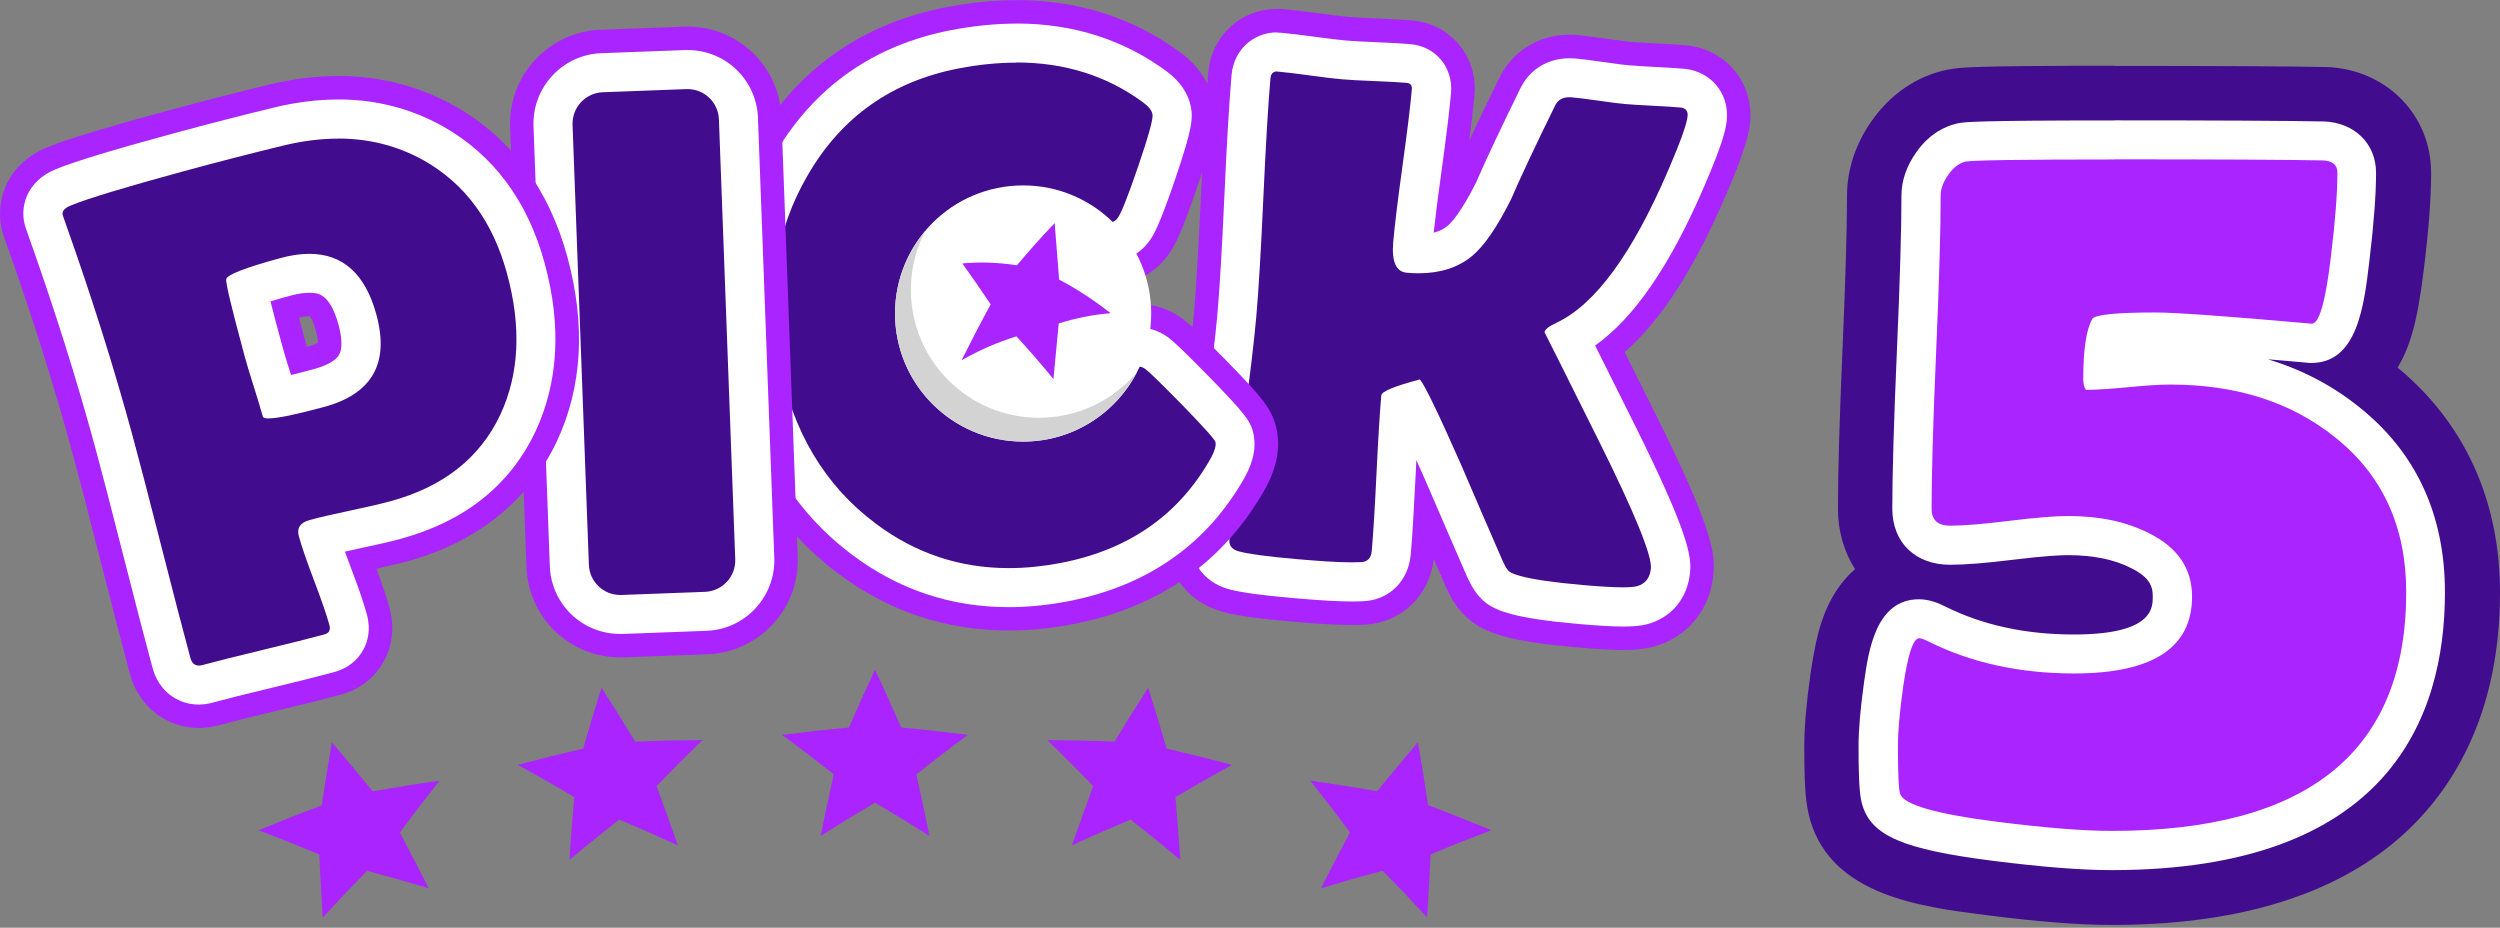 <?xml version="1.0" encoding="UTF-8"?>
<svg id="Layer_2" data-name="Layer 2" xmlns="http://www.w3.org/2000/svg" viewBox="0 0 320.1 118.79">
  <rect x="0" y="0" width="320.1" height="118.79" fill="#808080" stroke="none"/>
  <defs>
    <style>
      .cls-1 {
        fill: #fff;
      }

      .cls-2 {
        fill: #d3d3d3;
      }

      .cls-2, .cls-3 {
        fill-rule: evenodd;
      }

      .cls-4, .cls-3 {
        fill: #a924ff;
      }

      .cls-5 {
        fill: #410c8e;
      }
    </style>
  </defs>
  <g id="Layer_1-2" data-name="Layer 1">
    <g>
      <g>
        <path class="cls-5" d="M270.43,112.39c-3.93,0-8.96-.4-15.38-1.21-10.45-1.32-16.03-2.9-17.5-7.85-.35-1.16-.53-2.72-.53-7.81,0-2.22,.24-5,.74-8.5,.57-3.96,1.63-11.3,7.99-11.3,1.56,0,2.87,.56,3.85,1.04,4.6,2.3,9.98,3.47,15.98,3.47,9.11,0,9.11-2.69,9.11-3.84,0-.75,0-1.67-2.19-2.75-2.07-1.05-4.63-1.57-7.67-1.57-.99,0-2.97,.1-6.82,.57-3.63,.44-6.33,.66-8.28,.66-4.94,0-8.39-3.37-8.39-8.19,0-4.45,.2-11.27,.59-20.29,.38-8.86,.58-15.52,.58-19.77,0-2.13,.7-4.2,2.09-6.17,1.92-2.72,4.22-3.71,5.82-4.07l.23-.05c.86-.16,2.04-.37,20.07-.37,13.22,0,22.26,.05,26.85,.14h.1c4.42,.17,7.62,3.35,7.62,7.57,0,2.87-.28,6.59-.86,11.39-.67,5.67-1.58,13.38-7.71,13.93,2.15,1.09,4.17,2.4,6.06,3.92,7.51,5.99,11.33,14.23,11.33,24.5,0,16.68-7.58,36.56-43.67,36.56Z"/>
        <path class="cls-5" d="M270.7,20.4c13.26,0,22.17,.05,26.73,.14,1.23,.05,1.85,.57,1.85,1.57,0,2.6-.27,6.15-.82,10.66-.68,5.79-1.5,8.68-2.46,8.68l-.75-.07c-10.3-.91-16.73-1.37-19.28-1.37-5.01,0-7.7,.27-8.07,.82-.78,1.37-1.16,3.94-1.16,7.72,0,.59,.11,1.05,.34,1.37,1.14,0,2.94-.11,5.4-.34,2.32-.23,4.12-.34,5.4-.34,8.48,0,15.52,2.26,21.12,6.77,6.06,4.83,9.09,11.44,9.09,19.82,0,20.37-12.56,30.56-37.67,30.56-3.65,0-8.52-.39-14.63-1.16-7.93-1-12.1-2.21-12.51-3.62-.18-.59-.27-2.62-.27-6.08,0-1.91,.23-4.47,.68-7.66,.59-4.1,1.28-6.15,2.05-6.15,.23,0,.62,.14,1.16,.41,5.47,2.73,11.69,4.1,18.66,4.1,10.07,0,15.11-3.28,15.11-9.84,0-3.6-1.85-6.31-5.54-8.13-2.87-1.46-6.31-2.19-10.32-2.19-1.69,0-4.2,.21-7.55,.62-3.35,.41-5.87,.62-7.55,.62-1.6,0-2.39-.73-2.39-2.19,0-4.38,.19-11.05,.58-20.03,.39-8.98,.58-15.65,.58-20.03,0-.87,.33-1.77,.99-2.7,.66-.93,1.4-1.49,2.22-1.67,1-.18,7.34-.27,19-.27m0-12c-18.57,0-19.77,.22-21.14,.47l-.23,.04-.23,.05c-2.62,.58-6.38,2.18-9.41,6.46-2.09,2.95-3.19,6.28-3.19,9.63,0,4.17-.19,10.73-.57,19.51-.4,9.23-.59,15.95-.59,20.55,0,2.9,.79,5.54,2.19,7.74-1.75,1.53-3.26,3.69-4.24,6.62-.58,1.74-1.04,3.87-1.45,6.7-.54,3.8-.81,6.86-.81,9.37,0,5.35,.18,7.52,.78,9.52,2.86,9.61,14.21,11.04,22.5,12.09,6.67,.85,11.95,1.26,16.13,1.26,15.32,0,27.37-3.47,35.81-10.32,6.32-5.13,13.86-14.88,13.86-32.24,0-11.78-4.53-21.72-13.11-28.8,.74-1.24,1.39-2.72,1.89-4.48,.6-2.11,1.07-4.77,1.5-8.38,.61-5,.9-8.96,.9-12.07,0-7.45-5.76-13.28-13.4-13.56h-.1s-.1,0-.1,0c-4.63-.09-13.7-.14-26.97-.14h0Z"/>
      </g>
      <g>
        <path class="cls-4" d="M270.43,108.89c-3.73,0-8.76-.4-14.94-1.18-11.31-1.43-13.92-3.06-14.6-5.41-.17-.56-.37-1.64-.37-6.78,0-2.05,.23-4.67,.71-8.01,.66-4.54,1.45-8.3,4.53-8.3,.65,0,1.33,.2,2.28,.67,5.09,2.55,11,3.84,17.54,3.84,12.61,0,12.61-5.33,12.61-7.34,0-1.65-.43-4.06-4.14-5.89-2.53-1.28-5.62-1.93-9.22-1.93-1.58,0-4.02,.2-7.25,.6-3.48,.43-6.05,.63-7.86,.63-2.97,0-4.89-1.84-4.89-4.69,0-4.4,.2-11.17,.58-20.14,.38-8.92,.58-15.62,.58-19.92,0-1.39,.49-2.78,1.45-4.14,1.03-1.45,2.28-2.35,3.72-2.67,.66-.12,1.83-.33,19.55-.33,13.2,0,22.21,.05,26.78,.14,3.18,.12,4.3,2.27,4.3,4.07,0,2.69-.28,6.38-.84,10.96-.85,7.21-1.85,10.88-4.94,10.88h-.11l-.86-.08c-10.18-.9-16.59-1.36-19.05-1.36-3.66,0-5.39,.15-6.18,.27-.22,.76-.47,2.13-.54,4.56,.85-.06,1.85-.14,3-.24,2.42-.24,4.26-.35,5.63-.35,9.02,0,16.66,2.46,22.69,7.32,6.65,5.3,10.02,12.63,10.02,21.77,0,21.93-13.51,33.06-40.17,33.06Z"/>
        <path class="cls-1" d="M270.7,20.4c13.26,0,22.17,.05,26.73,.14,1.23,.05,1.85,.57,1.85,1.57,0,2.6-.27,6.15-.82,10.66-.68,5.79-1.5,8.68-2.46,8.68l-.75-.07c-10.3-.91-16.73-1.37-19.28-1.37-5.01,0-7.7,.27-8.07,.82-.78,1.37-1.16,3.94-1.16,7.72,0,.59,.11,1.05,.34,1.37,1.14,0,2.94-.11,5.4-.34,2.32-.23,4.12-.34,5.4-.34,8.48,0,15.52,2.26,21.12,6.77,6.06,4.83,9.09,11.44,9.09,19.82,0,20.37-12.56,30.56-37.67,30.56-3.65,0-8.52-.39-14.63-1.16-7.93-1-12.1-2.21-12.51-3.62-.18-.59-.27-2.62-.27-6.08,0-1.91,.23-4.47,.68-7.66,.59-4.1,1.28-6.15,2.05-6.15,.23,0,.62,.14,1.16,.41,5.47,2.73,11.69,4.1,18.66,4.1,10.07,0,15.11-3.28,15.11-9.84,0-3.6-1.85-6.31-5.54-8.13-2.87-1.46-6.31-2.19-10.32-2.19-1.69,0-4.2,.21-7.55,.62s-5.87,.62-7.55,.62c-1.6,0-2.39-.73-2.39-2.19,0-4.38,.19-11.05,.58-20.03,.39-8.98,.58-15.65,.58-20.03,0-.87,.33-1.77,.99-2.7,.66-.93,1.4-1.49,2.22-1.67,1-.18,7.34-.27,19-.27m0-5c-17.95,0-19.12,.21-19.9,.35l-.1,.02-.1,.02c-1.42,.32-3.48,1.21-5.22,3.67-1.27,1.79-1.91,3.67-1.91,5.59,0,4.27-.19,10.93-.58,19.81-.39,9-.59,15.81-.59,20.24s3.04,7.19,7.39,7.19c1.91,0,4.58-.21,8.16-.65,3.9-.48,5.93-.58,6.95-.58,3.2,0,5.91,.55,8.06,1.65h.02s.02,.02,.02,.02c2.54,1.25,2.75,2.54,2.75,3.65,0,1.45,0,4.84-10.11,4.84-6.16,0-11.68-1.2-16.43-3.57-.87-.44-2.05-.94-3.4-.94-5.49,0-6.44,6.53-7,10.44-.49,3.46-.73,6.2-.73,8.37,0,5.43,.22,6.65,.48,7.52,1.18,3.96,5.24,5.7,16.67,7.15,6.37,.81,11.37,1.2,15.26,1.2,35.26,0,42.67-19.34,42.67-35.56,0-9.94-3.69-17.93-10.98-23.73-3.44-2.77-7.35-4.81-11.7-6.12,1.34,.11,2.8,.24,4.38,.38l.74,.07,.23,.02h.23c5.88,0,6.74-7.26,7.43-13.1,.57-4.74,.85-8.43,.85-11.25,0-3.72-2.74-6.42-6.66-6.57h-.04s-.04,0-.04,0c-4.58-.09-13.61-.14-26.83-.14h0Z"/>
      </g>
      <g>
        <g>
          <g>
            <path class="cls-5" d="M207.8,79.24c-1.35,0-3.17-.1-5.57-.31-3.86-.34-6.65-.75-8.53-1.25-1.39-.39-2.25-.77-2.93-1.3-.79-.62-1.4-1.47-2.02-2.83-1.81-4.16-3.59-8.27-5.35-12.37-1.24-2.81-2.17-4.85-2.86-6.32-.1,1.68-.21,3.67-.32,5.94-.22,4.54-.42,7.85-.63,10.14-.25,2.87-2.29,4.9-5.06,5.07-.4,.03-.88,.04-1.44,.04-1.75,0-4.17-.14-7.41-.42-5.44-.48-7.31-.88-8.24-1.15-2.71-.82-4.28-3.03-4.04-5.67,.28-3.23,.85-7.95,1.74-14.42,.85-6.22,1.42-10.96,1.7-14.08,.29-3.31,.59-8.4,.89-15.12,.31-6.83,.62-12.04,.92-15.47,.24-2.67,2.23-4.54,4.85-4.54,.16,0,.32,0,.49,.02,.96,.08,2.36,.25,4.27,.51,1.74,.24,3.05,.4,3.89,.47,.86,.08,2.2,.15,3.98,.22,1.93,.08,3.34,.16,4.32,.24,1.29,.11,2.45,.7,3.24,1.65,.8,.96,1.18,2.22,1.06,3.54-.2,2.22-.59,5.48-1.21,9.95-.56,4.01-.94,7.1-1.13,9.2,1.46-.1,2.61-.52,3.51-1.26,.63-.51,1.96-1.95,3.93-5.88,1.21-2.8,3.14-6.9,5.74-12.19l.08-.16c1.05-1.91,2.97-3.01,5.25-3.01,.22,0,.44,0,.67,.03,.84,.07,2.03,.22,3.65,.46,1.44,.21,2.52,.35,3.2,.41,.76,.07,1.88,.14,3.38,.21,1.63,.08,2.82,.16,3.64,.23,1.75,.15,2.83,.99,3.42,1.67,.88,1.01,1.3,2.34,1.17,3.76-.1,1.08-.5,2.81-2.77,8.11-4.49,10.49-9.22,17.25-14.38,20.56,.05,.11,3.05,6.1,5.35,10.72,6.85,13.75,7.26,16.69,7.1,18.52-.26,2.95-2.06,5.13-4.83,5.83-.75,.18-1.57,.25-2.72,.25Z"/>
            <path class="cls-4" d="M163.5,9.17s.09,0,.14,0c.9,.08,2.26,.24,4.08,.49,1.82,.25,3.18,.41,4.08,.49,.93,.08,2.32,.16,4.17,.23,1.85,.07,3.22,.15,4.13,.23,.5,.04,.72,.33,.67,.85-.19,2.16-.59,5.41-1.19,9.75-.6,4.34-1,7.6-1.19,9.76-.22,2.51,.35,3.83,1.73,3.95,.52,.05,1.03,.07,1.52,.07,2.77,0,5.05-.73,6.83-2.2,1.55-1.27,3.22-3.7,5.01-7.28,1.18-2.75,3.08-6.79,5.7-12.12,.34-.62,.93-.94,1.75-.94,.1,0,.21,0,.32,.01,.76,.07,1.9,.21,3.43,.43,1.52,.22,2.67,.37,3.42,.43,.79,.07,1.96,.14,3.53,.22,1.57,.08,2.73,.15,3.49,.22,.7,.06,1.02,.43,.96,1.1-.08,.96-.9,3.26-2.46,6.89-4.59,10.71-9.36,17.23-14.3,19.56-1.01,.47-1.53,.88-1.56,1.23,0,0,0,0,0,0,.02,0,2.32,4.61,6.92,13.84,4.61,9.26,6.84,14.72,6.7,16.38-.11,1.25-.72,2.02-1.84,2.31-.36,.08-.93,.13-1.73,.13-1.22,0-2.96-.1-5.22-.3-3.59-.32-6.2-.69-7.84-1.13-.78-.22-1.28-.41-1.51-.6-.23-.18-.51-.63-.83-1.33-1.79-4.1-3.56-8.2-5.31-12.29-2.92-6.61-4.68-10.26-5.3-10.97-3.25,.86-4.9,1.54-4.94,2.04-.19,2.19-.4,5.5-.61,9.94-.21,4.44-.42,7.76-.61,9.98-.08,.9-.52,1.38-1.32,1.43-.34,.02-.74,.03-1.21,.03-1.62,0-3.97-.14-7.05-.41-3.79-.33-6.29-.67-7.5-1.01-.83-.25-1.21-.74-1.15-1.47,.28-3.15,.85-7.9,1.72-14.23,.87-6.34,1.44-11.09,1.72-14.27,.3-3.39,.6-8.48,.91-15.29,.31-6.81,.61-11.91,.91-15.29,.05-.59,.34-.89,.87-.89m0-8c-4.7,0-8.42,3.44-8.84,8.19-.31,3.53-.61,8.65-.93,15.64-.3,6.66-.6,11.69-.88,14.95-.27,3.05-.83,7.73-1.68,13.89-.89,6.54-1.47,11.32-1.76,14.61-.4,4.54,2.34,8.49,6.82,9.83l.06,.02,.06,.02c1.25,.35,3.3,.79,8.98,1.29,3.35,.3,5.89,.44,7.76,.44,.64,0,1.21-.02,1.72-.05,4.61-.27,8.18-3.71,8.73-8.39,.5,1.16,1.01,2.32,1.51,3.48l.03,.06,.03,.06c.6,1.33,1.51,3.02,3.2,4.33,1.41,1.1,2.96,1.62,4.29,1.99h.04s.04,.02,.04,.02c2.13,.57,5.06,1.01,9.21,1.37,2.52,.22,4.46,.33,5.93,.33s2.58-.11,3.59-.35l.06-.02,.06-.02c4.42-1.13,7.42-4.71,7.82-9.36,.24-2.69-.17-5.92-7.51-20.65-1.55-3.11-2.83-5.69-3.86-7.75,4.72-4.12,8.94-10.69,13-20.17,2.36-5.51,2.93-7.66,3.07-9.33,.44-5.03-3.17-9.32-8.23-9.77-.87-.08-2.11-.15-3.79-.24-1.82-.09-2.76-.16-3.23-.2-.42-.04-1.27-.13-2.97-.38-1.69-.25-2.96-.41-3.88-.49-.34-.03-.68-.05-1.02-.05-3.74,0-7.01,1.9-8.76,5.08l-.09,.16-.08,.16c-1.56,3.17-2.85,5.87-3.91,8.14,.31-2.41,.53-4.34,.66-5.84,.43-4.91-3.06-9.09-7.94-9.52-1.04-.09-2.52-.18-4.51-.26-2.13-.09-3.24-.16-3.79-.21-.53-.05-1.61-.16-3.7-.45-1.96-.27-3.42-.44-4.46-.53-.28-.02-.56-.04-.84-.04h0Z"/>
          </g>
          <g>
            <path class="cls-5" d="M207.8,77.74c-1.31,0-3.09-.1-5.44-.31-3.77-.33-6.48-.73-8.27-1.21-1.17-.33-1.88-.63-2.4-1.04-.59-.46-1.06-1.14-1.57-2.27-1.8-4.14-3.58-8.24-5.34-12.34-2.25-5.09-3.49-7.69-4.17-9.02-.63,.19-1.07,.35-1.38,.47-.16,2.12-.33,5.03-.51,8.7-.22,4.45-.42,7.85-.62,10.08-.19,2.13-1.62,3.58-3.66,3.7-.37,.02-.83,.04-1.35,.04-1.71,0-4.09-.14-7.28-.42-4.05-.36-6.58-.71-7.96-1.1-2.01-.6-3.13-2.17-2.96-4.09,.28-3.17,.86-7.99,1.73-14.35,.86-6.25,1.43-11.01,1.71-14.16,.29-3.33,.6-8.44,.9-15.19,.31-6.81,.61-12,.91-15.4,.16-1.87,1.54-3.17,3.36-3.17,.12,0,.24,0,.36,.02,.94,.08,2.32,.25,4.2,.5,1.77,.24,3.1,.4,3.96,.48,.89,.08,2.25,.15,4.05,.23,1.9,.08,3.29,.16,4.25,.24,.89,.08,1.69,.47,2.23,1.12,.39,.46,.82,1.26,.72,2.45-.19,2.2-.59,5.43-1.2,9.88-.59,4.27-.99,7.51-1.18,9.63-.05,.61-.04,1.02-.01,1.27,.26,.01,.52,.02,.77,.02,2.19,0,3.91-.53,5.23-1.63,.88-.72,2.33-2.41,4.33-6.41,1.2-2.77,3.12-6.86,5.72-12.16l.05-.1c.78-1.42,2.21-2.23,3.94-2.23,.17,0,.35,0,.54,.02,.81,.07,1.98,.22,3.57,.45,1.47,.21,2.57,.35,3.28,.42,.77,.07,1.91,.14,3.44,.22,1.61,.08,2.79,.16,3.58,.23,1.26,.11,2.01,.69,2.43,1.16,.43,.49,.92,1.35,.81,2.64-.08,.91-.46,2.53-2.65,7.65-4.72,11.02-9.63,17.76-14.97,20.56l.8,1.59c1.15,2.31,2.88,5.77,5.18,10.39,6.36,12.76,7.1,16.06,6.95,17.72-.2,2.32-1.56,3.96-3.71,4.51-.6,.14-1.33,.21-2.35,.21Z"/>
            <path class="cls-1" d="M163.5,9.17s.09,0,.14,0c.9,.08,2.26,.24,4.08,.49,1.82,.25,3.18,.41,4.08,.49,.93,.08,2.32,.16,4.17,.23,1.85,.07,3.22,.15,4.13,.23,.5,.04,.72,.33,.67,.85-.19,2.16-.59,5.41-1.19,9.75-.6,4.34-1,7.6-1.19,9.76-.22,2.51,.35,3.83,1.73,3.95,.52,.05,1.03,.07,1.52,.07,2.77,0,5.05-.73,6.83-2.2,1.55-1.27,3.22-3.7,5.01-7.28,1.18-2.75,3.08-6.79,5.7-12.12,.34-.62,.93-.94,1.75-.94,.1,0,.21,0,.32,.01,.76,.07,1.9,.21,3.43,.43,1.52,.22,2.67,.37,3.42,.43,.79,.07,1.96,.14,3.53,.22,1.57,.08,2.73,.15,3.49,.22,.7,.06,1.02,.43,.96,1.1-.08,.96-.9,3.26-2.46,6.89-4.59,10.71-9.36,17.23-14.3,19.56-1.01,.47-1.53,.88-1.56,1.23,0,0,0,0,0,0,.02,0,2.32,4.61,6.92,13.84,4.61,9.26,6.84,14.72,6.7,16.38-.11,1.25-.72,2.02-1.84,2.31-.36,.08-.93,.13-1.73,.13-1.22,0-2.96-.1-5.22-.3-3.59-.32-6.2-.69-7.84-1.13-.78-.22-1.28-.41-1.51-.6-.23-.18-.51-.63-.83-1.33-1.79-4.1-3.56-8.2-5.31-12.29-2.92-6.61-4.68-10.26-5.3-10.97-3.25,.86-4.9,1.54-4.94,2.04-.19,2.19-.4,5.5-.61,9.94-.21,4.44-.42,7.76-.61,9.98-.08,.9-.52,1.38-1.32,1.43-.34,.02-.74,.03-1.21,.03-1.62,0-3.97-.14-7.05-.41-3.79-.33-6.29-.67-7.5-1.01-.83-.25-1.21-.74-1.15-1.47,.28-3.15,.85-7.9,1.72-14.23,.87-6.34,1.44-11.09,1.72-14.27,.3-3.39,.6-8.48,.91-15.29,.31-6.81,.61-11.91,.91-15.29,.05-.59,.34-.89,.87-.89m0-5c-3.11,0-5.57,2.29-5.85,5.45-.3,3.44-.61,8.66-.92,15.51-.3,6.71-.6,11.78-.89,15.08-.27,3.1-.84,7.82-1.69,14.03-.89,6.49-1.46,11.22-1.74,14.47-.27,3.08,1.61,5.77,4.69,6.7h.04s.04,.02,.04,.02c1.05,.3,2.96,.7,8.42,1.18,3.26,.29,5.71,.43,7.49,.43,.58,0,1.08-.01,1.53-.04,3.26-.19,5.68-2.6,5.97-5.98,.2-2.27,.41-5.7,.63-10.18,.03-.66,.06-1.29,.09-1.9,.36,.79,.75,1.67,1.18,2.65,1.75,4.08,3.54,8.21,5.32,12.29l.02,.04,.02,.04c.46,1.01,1.14,2.29,2.31,3.21,.79,.62,1.76,1.06,3.25,1.47,1.98,.53,4.83,.95,8.74,1.29,2.43,.21,4.28,.32,5.66,.32,1.23,0,2.13-.08,2.89-.26h.04s.04-.02,.04-.02c3.19-.82,5.28-3.33,5.58-6.71,.18-2.06-.23-5.06-7.2-19.05-2.15-4.33-3.81-7.64-4.96-9.94,5.06-3.59,9.66-10.34,14.02-20.5,2.2-5.13,2.73-7.07,2.84-8.42,.3-3.41-2.07-6.22-5.5-6.52-.83-.07-2.03-.15-3.68-.23-1.5-.08-2.62-.15-3.34-.21-.45-.04-1.37-.14-3.14-.4-1.64-.24-2.85-.39-3.71-.47-.26-.02-.51-.03-.76-.03-2.66,0-4.9,1.29-6.13,3.53l-.06,.1-.05,.1c-2.6,5.29-4.53,9.4-5.75,12.21-1.95,3.89-3.2,5.16-3.65,5.53-.48,.4-1.07,.68-1.76,.86,.21-1.99,.55-4.63,1-7.87,.62-4.48,1.02-7.75,1.22-10,.29-3.29-1.95-5.99-5.22-6.27-.99-.09-2.42-.17-4.36-.25-1.76-.07-3.08-.14-3.93-.22-.82-.07-2.11-.23-3.84-.46-1.91-.26-3.33-.43-4.32-.52-.2-.02-.39-.03-.58-.03h0Z"/>
          </g>
          <g>
            <path class="cls-5" d="M129.17,76.72c-7.14,0-13.67-2.18-19.39-6.47-7.36-5.47-12.06-13.33-13.98-23.34-1.85-9.69-.44-18.62,4.21-26.57,4.92-8.45,12.34-13.69,22.07-15.54,2.79-.53,5.51-.8,8.09-.8,7.03,0,13.29,1.99,18.6,5.91,1.54,1.16,2.45,2.49,2.74,3.98,.22,1.16,.2,2.32-1.98,8.7-1.95,5.71-2.66,7.01-3.24,7.76-.78,1.06-1.92,1.77-3.23,2.02l-.37,.07s-.4,0-.4,0c-1.26,0-2.19-.49-4.52-1.88-1.53-.91-2.97-1.57-4.29-1.97-1.1-.32-2.25-.48-3.36-.48-.72,0-1.44,.07-2.16,.21-3.04,.58-5.09,2.05-6.45,4.63-1.34,2.57-1.68,5.49-1.03,8.93,.67,3.5,2.07,6.14,4.29,8.07,1.69,1.47,3.54,2.19,5.64,2.19,.65,0,1.34-.07,2.06-.21,1.92-.37,3.61-1.11,5.16-2.28,1.05-.79,2.13-1.86,3.19-3.19,1.6-2.02,2.49-3.14,4.17-3.46,.29-.06,.59-.08,.9-.08,.78,0,1.96,.2,3.2,1.12,.59,.45,1.6,1.36,5.24,5.08,4.46,4.6,4.97,5.38,5.23,6.72,.27,1.39-.05,2.91-.96,4.62-4.71,8.43-12.13,13.63-22.08,15.53-2.51,.48-4.98,.72-7.35,.72Z"/>
            <path class="cls-4" d="M130.16,8c6.18,0,11.59,1.71,16.23,5.13,.7,.52,1.09,1.03,1.18,1.52,.1,.55-.51,2.77-1.84,6.66-1.33,3.89-2.21,6.1-2.65,6.64-.19,.27-.45,.44-.8,.51,0,0,0,0-.01,0-.18,0-1-.44-2.47-1.32-1.82-1.08-3.55-1.87-5.19-2.36-1.51-.43-3.01-.65-4.5-.65-.97,0-1.94,.09-2.91,.28-4.23,.81-7.31,3.04-9.24,6.69-1.77,3.38-2.24,7.23-1.42,11.55,.84,4.37,2.7,7.82,5.6,10.34,2.43,2.12,5.18,3.17,8.26,3.17,.91,0,1.84-.09,2.81-.28,2.5-.48,4.77-1.48,6.81-3,1.33-1,2.63-2.29,3.91-3.88,1.06-1.34,1.66-2.02,1.8-2.04,.05,0,.1-.01,.15-.01,.25,0,.51,.11,.8,.32,.56,.43,2.15,1.99,4.79,4.68,2.71,2.79,4.1,4.35,4.16,4.66,.09,.46-.1,1.12-.56,1.99-4.09,7.31-10.52,11.81-19.3,13.49-2.27,.43-4.47,.65-6.6,.65-6.29,0-11.95-1.89-17-5.67-6.57-4.89-10.72-11.85-12.45-20.89-1.67-8.75-.43-16.68,3.73-23.8,4.33-7.45,10.79-11.99,19.36-13.63,2.56-.49,5-.73,7.34-.73m0-8c-2.83,0-5.8,.29-8.84,.87-10.91,2.08-19.25,7.96-24.78,17.47-5.14,8.79-6.71,18.66-4.67,29.32,2.11,11.02,7.33,19.7,15.53,25.8,6.41,4.81,13.75,7.25,21.77,7.25,2.62,0,5.35-.27,8.1-.79,11.17-2.13,19.5-8,24.78-17.44l.04-.07,.04-.07c1.36-2.55,1.81-4.92,1.36-7.26-.52-2.7-1.92-4.25-6.27-8.73-4.03-4.12-5-4.95-5.65-5.45l-.04-.03-.04-.03c-1.68-1.26-3.62-1.93-5.61-1.93-.55,0-1.11,.05-1.66,.16-3.13,.6-4.72,2.59-6.55,4.91-.85,1.05-1.68,1.88-2.47,2.48-1.04,.78-2.2,1.29-3.5,1.54-.47,.09-.9,.13-1.31,.13-1.14,0-2.04-.36-3.01-1.21-1.52-1.32-2.5-3.22-2.99-5.81-.48-2.51-.27-4.58,.65-6.33,.64-1.22,1.52-2.13,3.65-2.54,.47-.09,.93-.13,1.41-.13,.74,0,1.47,.11,2.25,.33,.99,.3,2.12,.83,3.35,1.56,2.38,1.42,4.1,2.45,6.57,2.45h.76l.76-.14c2.3-.44,4.3-1.69,5.68-3.54,1-1.29,1.86-3.08,3.84-8.88,2.15-6.31,2.57-8.42,2.12-10.75-.33-1.72-1.33-4.23-4.24-6.41l-.03-.02-.03-.02c-6.02-4.44-13.08-6.7-20.98-6.7h0Z"/>
          </g>
          <g>
            <path class="cls-5" d="M129.17,75.22c-6.81,0-13.03-2.08-18.49-6.17-7.05-5.25-11.56-12.79-13.4-22.42-1.78-9.32-.42-17.91,4.03-25.53,4.69-8.07,11.77-13.05,21.05-14.83,2.7-.52,5.33-.78,7.81-.78,6.7,0,12.66,1.89,17.71,5.62,1.22,.92,1.94,1.94,2.16,3.06,.16,.86,.12,1.93-1.93,7.94-1.89,5.52-2.55,6.73-3.01,7.33-.55,.76-1.38,1.28-2.32,1.46l-.23,.04h-.25c-.8,0-1.4-.26-3.75-1.67-1.63-.97-3.19-1.69-4.63-2.12-1.25-.36-2.54-.55-3.79-.55-.81,0-1.63,.08-2.44,.23-3.48,.67-5.93,2.43-7.5,5.4-1.51,2.88-1.9,6.13-1.17,9.91,.73,3.84,2.3,6.76,4.78,8.92,1.98,1.72,4.14,2.56,6.62,2.56,.75,0,1.53-.08,2.34-.23,2.12-.41,4.06-1.26,5.78-2.55,1.15-.87,2.32-2.03,3.46-3.45,1.74-2.2,2.25-2.74,3.28-2.93,.2-.04,.41-.06,.62-.06,.8,0,1.57,.28,2.3,.83,.48,.37,1.46,1.24,5.07,4.93,4.6,4.74,4.67,5.14,4.83,5.95,.2,1.06-.05,2.21-.81,3.63-4.47,8-11.54,12.95-21.04,14.76-2.42,.46-4.8,.7-7.07,.7Z"/>
            <path class="cls-1" d="M130.16,8c6.18,0,11.59,1.71,16.23,5.13,.7,.52,1.09,1.03,1.18,1.52,.1,.55-.51,2.77-1.84,6.66-1.33,3.89-2.21,6.1-2.65,6.64-.19,.27-.45,.44-.8,.51,0,0,0,0-.01,0-.18,0-1-.44-2.47-1.32-1.82-1.08-3.55-1.87-5.19-2.36-1.51-.43-3.01-.65-4.5-.65-.97,0-1.94,.09-2.91,.28-4.23,.81-7.31,3.04-9.24,6.69-1.77,3.38-2.24,7.23-1.42,11.55,.84,4.37,2.7,7.82,5.6,10.34,2.43,2.12,5.18,3.17,8.26,3.17,.91,0,1.84-.09,2.81-.28,2.5-.48,4.77-1.48,6.81-3,1.33-1,2.63-2.29,3.91-3.88,1.06-1.34,1.66-2.02,1.8-2.04,.05,0,.1-.01,.15-.01,.25,0,.51,.11,.8,.32,.56,.43,2.15,1.99,4.79,4.68,2.71,2.79,4.1,4.35,4.16,4.66,.09,.46-.1,1.12-.56,1.99-4.09,7.31-10.52,11.81-19.3,13.49-2.27,.43-4.47,.65-6.6,.65-6.29,0-11.95-1.89-17-5.67-6.57-4.89-10.72-11.85-12.45-20.89-1.67-8.75-.43-16.68,3.73-23.8,4.33-7.45,10.79-11.99,19.36-13.63,2.56-.49,5-.73,7.34-.73m0-5c-2.64,0-5.42,.28-8.28,.82-10.02,1.91-17.67,7.31-22.75,16.03-4.76,8.15-6.22,17.32-4.32,27.25,1.96,10.26,6.8,18.32,14.37,23.96,5.89,4.42,12.62,6.66,19.98,6.66,2.43,0,4.97-.25,7.54-.74,10.25-1.96,17.9-7.33,22.73-15.96l.02-.04,.02-.04c1.03-1.92,1.37-3.65,1.06-5.28-.32-1.69-1.04-2.63-5.48-7.21-3.7-3.78-4.75-4.71-5.33-5.16l-.02-.02-.02-.02c-1.46-1.1-2.87-1.33-3.8-1.33-.37,0-.73,.03-1.09,.1-2.04,.39-3.08,1.69-4.78,3.85-.99,1.22-2,2.24-3,2.99-1.42,1.06-2.98,1.75-4.74,2.09-.65,.12-1.28,.19-1.87,.19-1.87,0-3.45-.62-4.98-1.94-2.05-1.78-3.35-4.23-3.97-7.51-.61-3.2-.31-5.92,.94-8.29,1.21-2.3,2.99-3.57,5.75-4.09,.65-.12,1.31-.19,1.97-.19,1.01,0,2.05,.15,3.1,.45,1.24,.37,2.59,1,4.04,1.86,2.29,1.37,3.46,2.02,5.04,2.02h.47l.48-.09c1.56-.3,2.91-1.14,3.84-2.4,.66-.84,1.4-2.19,3.4-8.04,2.18-6.4,2.29-7.77,2.02-9.21-.33-1.75-1.37-3.29-3.09-4.58-5.53-4.08-11.99-6.14-19.23-6.14h0Z"/>
          </g>
          <g>
            <path class="cls-5" d="M79.42,80.18c-4.33,0-7.85-3.39-8.01-7.72l-2.09-56.33c-.08-2.14,.68-4.18,2.14-5.75,1.46-1.57,3.44-2.48,5.58-2.56l10.71-.4c.1,0,.2,0,.3,0,4.33,0,7.85,3.39,8.01,7.72l2.09,56.33c.08,2.14-.68,4.18-2.14,5.75-1.46,1.57-3.44,2.48-5.58,2.56l-10.71,.4c-.1,0-.2,0-.3,0Z"/>
            <path class="cls-4" d="M88.04,11.41c2.15,0,3.93,1.7,4.01,3.87l2.09,56.33c.08,2.22-1.65,4.08-3.87,4.17l-10.71,.4c-.05,0-.1,0-.15,0-2.15,0-3.93-1.7-4.01-3.87l-2.09-56.33c-.08-2.22,1.65-4.08,3.87-4.17l10.71-.4c.05,0,.1,0,.15,0m0-8c-.15,0-.3,0-.45,0l-10.71,.4c-6.62,.25-11.81,5.83-11.56,12.46l2.09,56.33c.24,6.49,5.52,11.57,12.01,11.57,.15,0,.3,0,.45,0l10.71-.4c6.62-.25,11.81-5.83,11.56-12.46l-2.09-56.33c-.24-6.49-5.52-11.57-12.01-11.57h0Z"/>
          </g>
          <g>
            <path class="cls-5" d="M79.42,78.68c-3.52,0-6.38-2.76-6.51-6.28l-2.09-56.33c-.06-1.74,.55-3.4,1.74-4.68,1.18-1.28,2.8-2.01,4.54-2.08l10.71-.4h.24c3.52,0,6.38,2.75,6.51,6.27l2.09,56.33c.06,1.74-.55,3.4-1.74,4.68-1.18,1.28-2.8,2.01-4.54,2.08l-10.71,.4h-.24Z"/>
            <path class="cls-1" d="M88.04,11.41c2.15,0,3.93,1.7,4.01,3.87l2.09,56.33c.08,2.22-1.65,4.08-3.87,4.17l-10.71,.4c-.05,0-.1,0-.15,0-2.15,0-3.93-1.7-4.01-3.87l-2.09-56.33c-.08-2.22,1.65-4.08,3.87-4.17l10.71-.4c.05,0,.1,0,.15,0m0-5c-.11,0-.22,0-.34,0l-10.71,.4c-4.97,.18-8.86,4.38-8.68,9.35l2.09,56.33c.18,4.87,4.14,8.68,9.01,8.68,.11,0,.22,0,.34,0l10.71-.4c4.97-.18,8.86-4.38,8.68-9.35l-2.09-56.33c-.18-4.87-4.14-8.68-9.01-8.68h0Z"/>
          </g>
          <g>
            <path class="cls-5" d="M25.45,89.22c-2.35,0-4.29-1.54-4.94-3.92-.86-3.16-2.11-7.95-3.71-14.24-1.59-6.25-2.83-11.01-3.68-14.12-2.37-8.73-5.28-17.95-8.65-27.38l-.2-.57c-.78-2.13-.1-5.01,3.25-6.38,2.29-.95,7.18-2.44,14.94-4.54,4.44-1.21,8.78-2.32,12.92-3.32,2.72-.65,5.38-.98,7.9-.98,4.65,0,8.99,1.11,12.91,3.3,6.26,3.53,10.49,9.23,12.58,16.94,2.1,7.75,1.73,14.75-1.11,20.83-3.14,6.64-8.74,11.08-16.65,13.23-1.21,.33-3.02,.75-5.38,1.25-1.06,.23-2,.43-2.8,.62,.3,.87,.67,1.88,1.1,3.02,1.01,2.65,1.69,4.63,2.07,6.04,.45,1.64,.07,2.9-.33,3.67-.62,1.21-1.73,2.08-3.11,2.46-1.74,.47-4.33,1.12-7.91,1.99-3.37,.81-5.96,1.46-7.69,1.93-.52,.14-1.03,.21-1.53,.21Zm8-51.29c.33,1.34,.86,3.42,1.74,6.64,.22,.82,.6,2.06,1.11,3.69,.1,.33,.2,.64,.29,.94,.9-.2,2.15-.5,3.87-.96,3.99-1.08,4.97-2.82,3.87-6.88-1.32-4.86-3.54-4.86-4.73-4.86-.78,0-1.68,.14-2.68,.41-1.55,.42-2.67,.76-3.48,1.02Z"/>
            <path class="cls-4" d="M43.29,17.74c3.97,0,7.62,.93,10.95,2.79,5.3,2.99,8.86,7.82,10.68,14.5,1.86,6.84,1.57,12.87-.87,18.09-2.62,5.54-7.32,9.23-14.07,11.06-1.13,.31-2.85,.71-5.16,1.2-2.31,.49-4.03,.89-5.16,1.2-1.22,.33-1.68,1.02-1.4,2.06,.35,1.3,1.01,3.2,1.96,5.71,.95,2.5,1.6,4.39,1.95,5.66,.18,.65-.03,1.06-.63,1.22-1.72,.47-4.33,1.12-7.8,1.96-3.48,.84-6.08,1.49-7.8,1.96-.18,.05-.34,.07-.48,.07-.54,0-.9-.32-1.08-.97-.85-3.14-2.08-7.87-3.69-14.18-1.61-6.32-2.84-11.05-3.69-14.18-2.41-8.88-5.33-18.1-8.74-27.68l-.2-.58c-.2-.52,.13-.96,1.01-1.32,2.13-.88,6.95-2.34,14.47-4.39,4.44-1.21,8.71-2.3,12.81-3.3,2.42-.58,4.74-.87,6.96-.87m-8.9,35.82c1.13,0,3.49-.49,7.11-1.47,6.13-1.67,8.36-5.59,6.68-11.79-1.41-5.21-4.28-7.81-8.59-7.81-1.14,0-2.38,.18-3.72,.55-4.52,1.23-6.83,2.13-6.92,2.7-.1,.42,.69,3.71,2.36,9.88,.24,.88,.62,2.16,1.16,3.85,.53,1.69,.92,2.97,1.16,3.85,.04,.16,.3,.25,.76,.25M43.29,9.74h0c-2.84,0-5.81,.37-8.83,1.09-4.17,1.01-8.55,2.14-13.04,3.35-10.55,2.87-13.87,4.06-15.44,4.71C.54,21.14-.89,26.39,.5,30.3l.19,.54v.02s.02,.02,.02,.02c3.33,9.34,6.21,18.45,8.56,27.09,.84,3.08,2.07,7.81,3.66,14.06,1.6,6.3,2.86,11.11,3.72,14.31,1.12,4.11,4.65,6.87,8.8,6.87,.86,0,1.72-.12,2.58-.35,1.66-.45,4.21-1.09,7.58-1.9,3.61-.87,6.23-1.53,8.03-2.02,2.48-.67,4.48-2.27,5.62-4.49,1.02-1.98,1.24-4.3,.63-6.55-.35-1.28-.9-2.95-1.69-5.08,1.62-.36,2.9-.67,3.88-.93,8.96-2.43,15.6-7.74,19.21-15.36,3.27-6.99,3.72-14.92,1.36-23.61-2.38-8.78-7.25-15.3-14.47-19.37-4.55-2.54-9.55-3.82-14.88-3.82h0Zm-5.01,30.94c.64-.15,1.06-.19,1.32-.19,.04,0,.07,0,.09,0,.16,.23,.47,.78,.77,1.91,.2,.73,.25,1.21,.26,1.48-.24,.12-.65,.3-1.32,.49-.04,.01-.08,.02-.11,.03-.12-.39-.2-.68-.25-.89-.29-1.07-.54-2.01-.76-2.84h0Z"/>
          </g>
          <g>
            <path class="cls-5" d="M25.45,87.72c-1.68,0-3.02-1.08-3.49-2.81-.86-3.15-2.1-7.94-3.7-14.22-1.59-6.26-2.83-11.02-3.68-14.15-2.38-8.77-5.3-18.02-8.69-27.49l-.21-.6c-.56-1.45-.06-3.45,2.42-4.46,2.23-.93,7.07-2.39,14.77-4.48,4.43-1.2,8.76-2.32,12.88-3.31,2.61-.63,5.14-.94,7.55-.94,4.39,0,8.48,1.05,12.17,3.11,5.89,3.32,9.88,8.71,11.87,16.02,2.01,7.4,1.67,14.06-1.02,19.8-2.94,6.22-8.22,10.39-15.68,12.42-1.18,.32-2.97,.73-5.3,1.23-1.88,.4-3.36,.74-4.42,1.01,.36,1.17,.91,2.72,1.64,4.63,.99,2.61,1.65,4.54,2.02,5.9,.32,1.18,.06,2.06-.21,2.59-.43,.83-1.2,1.43-2.17,1.7-1.73,.47-4.3,1.12-7.87,1.98-3.38,.81-5.98,1.47-7.73,1.94-.39,.1-.77,.16-1.14,.16Zm6.23-50.76c.27,1.2,.84,3.52,2.06,8,.23,.84,.61,2.1,1.13,3.75,.27,.84,.5,1.58,.69,2.22,.96-.16,2.58-.51,5.3-1.25,4.82-1.31,6.25-3.84,4.92-8.72-1.44-5.29-4.05-5.97-6.17-5.97-.91,0-1.95,.16-3.07,.46-2.59,.7-4.05,1.19-4.85,1.5Z"/>
            <path class="cls-1" d="M43.29,17.74c3.97,0,7.62,.93,10.95,2.79,5.3,2.99,8.86,7.82,10.68,14.5,1.86,6.84,1.57,12.87-.87,18.09-2.62,5.54-7.32,9.23-14.07,11.06-1.13,.31-2.85,.71-5.16,1.2-2.31,.49-4.03,.89-5.16,1.2-1.22,.33-1.68,1.02-1.4,2.06,.35,1.3,1.01,3.2,1.96,5.71,.95,2.5,1.6,4.39,1.95,5.66,.18,.65-.03,1.06-.63,1.22-1.72,.47-4.33,1.12-7.8,1.96-3.48,.84-6.08,1.49-7.8,1.96-.18,.05-.34,.07-.48,.07-.54,0-.9-.32-1.08-.97-.85-3.14-2.08-7.87-3.69-14.18-1.61-6.32-2.84-11.05-3.69-14.18-2.41-8.88-5.33-18.1-8.74-27.68l-.2-.58c-.2-.52,.13-.96,1.01-1.32,2.13-.88,6.95-2.34,14.47-4.39,4.44-1.21,8.71-2.3,12.81-3.3,2.42-.58,4.74-.87,6.96-.87m-8.9,35.82c1.13,0,3.49-.49,7.11-1.47,6.13-1.67,8.36-5.59,6.68-11.79-1.41-5.21-4.28-7.81-8.59-7.81-1.14,0-2.38,.18-3.72,.55-4.52,1.23-6.83,2.13-6.92,2.7-.1,.42,.69,3.71,2.36,9.88,.24,.88,.62,2.16,1.16,3.85,.53,1.69,.92,2.97,1.16,3.85,.04,.16,.3,.25,.76,.25M43.29,12.74h0c-2.6,0-5.34,.34-8.13,1.01-4.13,1-8.49,2.12-12.95,3.33-7.8,2.12-12.73,3.62-15.08,4.59-3.77,1.55-4.76,4.98-3.8,7.63l.19,.54c3.37,9.44,6.27,18.63,8.64,27.34,.84,3.1,2.08,7.85,3.67,14.11,1.6,6.28,2.85,11.08,3.71,14.26,.77,2.83,3.09,4.66,5.9,4.66,.59,0,1.19-.08,1.8-.25,1.69-.46,4.27-1.11,7.66-1.92,3.58-.86,6.18-1.52,7.94-2,1.66-.45,2.99-1.5,3.74-2.96,.48-.93,.93-2.44,.4-4.39-.39-1.44-1.08-3.45-2.1-6.13-.28-.73-.51-1.37-.72-1.93,.52-.11,1.08-.24,1.69-.37,2.41-.51,4.19-.92,5.43-1.26,8.2-2.23,14.01-6.85,17.28-13.75,2.95-6.32,3.35-13.56,1.18-21.54-2.17-7.98-6.56-13.88-13.04-17.54-4.08-2.28-8.59-3.44-13.41-3.44h0Zm-8.65,25.85c.67-.21,1.51-.45,2.54-.73,.91-.25,1.72-.37,2.41-.37,1.05,0,2.64,0,3.76,4.12,.47,1.71,.49,3.07,.07,3.81-.41,.73-1.56,1.38-3.23,1.84-1.2,.32-2.16,.57-2.93,.75,0-.02-.01-.04-.02-.06-.51-1.62-.88-2.85-1.1-3.66-.7-2.57-1.18-4.4-1.51-5.71h0Z"/>
          </g>
        </g>
        <g>
          <g id="Page-1">
            <g id="Core">
              <g id="star">
                <g id="Shape">
                  <path class="cls-3" d="M47,111.5c2.67,.71,5.31,1.46,7.91,2.25-1.22-2.39-2.46-4.78-3.71-7.16,1.65-2.23,3.34-4.43,5.08-6.63-2.85,.4-5.71,.86-8.56,1.36-1.71-2.1-3.45-4.19-5.22-6.26-.47,2.68-.91,5.37-1.31,8.05-2.71,1.02-5.41,2.09-8.09,3.2,2.63,.99,5.22,2.03,7.78,3.11,.13,2.69,.28,5.38,.44,8.06,1.85-2.01,3.74-4,5.68-5.97Z"/>
                </g>
              </g>
            </g>
          </g>
          <g id="Page-1-2" data-name="Page-1">
            <g id="Core-2" data-name="Core">
              <g id="star-2" data-name="star">
                <g id="Shape-2" data-name="Shape">
                  <path class="cls-3" d="M79.29,104.95c2.54,1.06,5.04,2.16,7.5,3.29-.89-2.54-1.79-5.07-2.72-7.59,1.91-1.98,3.88-3.95,5.88-5.89-2.87,.02-5.74,.08-8.61,.2-1.41-2.31-2.85-4.61-4.32-6.91-.82,2.6-1.6,5.2-2.35,7.8-2.81,.65-5.6,1.34-8.38,2.08,2.45,1.34,4.87,2.72,7.24,4.13-.23,2.68-.44,5.36-.62,8.04,2.08-1.75,4.21-3.46,6.37-5.15Z"/>
                </g>
              </g>
            </g>
          </g>
          <g id="Page-1-3" data-name="Page-1">
            <g id="Core-3" data-name="Core">
              <g id="star-3" data-name="star">
                <g id="Shape-3" data-name="Shape">
                  <path class="cls-3" d="M112.03,102.77c2.37,1.39,4.7,2.81,6.98,4.26-.54-2.63-1.1-5.26-1.68-7.89,2.16-1.71,4.36-3.4,6.61-5.05-2.84-.36-5.69-.68-8.55-.94-1.09-2.48-2.2-4.95-3.35-7.42-1.15,2.47-2.27,4.94-3.35,7.42-2.86,.27-5.71,.58-8.55,.94,2.25,1.66,4.45,3.34,6.61,5.05-.58,2.63-1.14,5.26-1.68,7.89,2.29-1.45,4.61-2.87,6.98-4.26Z"/>
                </g>
              </g>
            </g>
          </g>
          <g id="Page-1-4" data-name="Page-1">
            <g id="Core-4" data-name="Core">
              <g id="star-4" data-name="star">
                <g id="Shape-4" data-name="Shape">
                  <path class="cls-3" d="M144.76,104.95c2.17,1.69,4.29,3.41,6.37,5.15-.19-2.68-.4-5.36-.62-8.04,2.37-1.41,4.79-2.79,7.24-4.13-2.78-.74-5.57-1.43-8.38-2.08-.75-2.6-1.53-5.2-2.35-7.8-1.47,2.29-2.91,4.59-4.32,6.91-2.87-.12-5.75-.18-8.61-.2,2.01,1.94,3.97,3.9,5.88,5.89-.92,2.53-1.83,5.06-2.72,7.59,2.46-1.14,4.96-2.23,7.5-3.29Z"/>
                </g>
              </g>
            </g>
          </g>
          <g id="Page-1-5" data-name="Page-1">
            <g id="Core-5" data-name="Core">
              <g id="star-5" data-name="star">
                <g id="Shape-5" data-name="Shape">
                  <path class="cls-3" d="M177.05,111.5c1.94,1.97,3.83,3.96,5.68,5.97,.17-2.68,.32-5.37,.44-8.06,2.55-1.08,5.15-2.11,7.78-3.11-2.68-1.11-5.37-2.18-8.09-3.2-.4-2.68-.84-5.36-1.31-8.05-1.77,2.07-3.51,4.16-5.22,6.26-2.85-.5-5.7-.95-8.56-1.36,1.74,2.19,3.44,4.4,5.08,6.63-1.26,2.38-2.5,4.77-3.71,7.16,2.6-.79,5.24-1.55,7.91-2.25Z"/>
                </g>
              </g>
            </g>
          </g>
        </g>
      </g>
      <g>
        <g>
          <circle class="cls-1" cx="131" cy="40.14" r="16.4"/>
          <path class="cls-2" d="M133.03,53.49c-9.06,0-16.4-7.34-16.4-16.4,0-2.71,.67-5.26,1.84-7.52-2.41,2.86-3.87,6.54-3.87,10.57,0,9.06,7.34,16.4,16.4,16.4,6.35,0,11.84-3.61,14.57-8.88-3.01,3.56-7.5,5.83-12.53,5.83Z"/>
        </g>
        <g id="Page-1-6" data-name="Page-1">
          <g id="Core-6" data-name="Core">
            <g id="star-6" data-name="star">
              <g id="Shape-6" data-name="Shape">
                <path class="cls-3" d="M130.14,43.07c1.58,1.7,3.16,3.52,4.74,5.47,.23-2.38,.46-4.75,.68-7.13,2.25-.7,4.47-1.13,6.64-1.31-2.15-1.69-4.36-3.12-6.59-4.3-.19-2.41-.38-4.82-.57-7.23-1.61,1.67-3.22,3.47-4.83,5.4-2.36-.37-4.71-.45-6.99-.24,1.19,1.67,2.4,3.41,3.63,5.24-1.26,2.3-2.5,4.69-3.73,7.16,2.28-1.31,4.64-2.33,7.01-3.06Z"/>
              </g>
            </g>
          </g>
        </g>
      </g>
    </g>
  </g>
</svg>